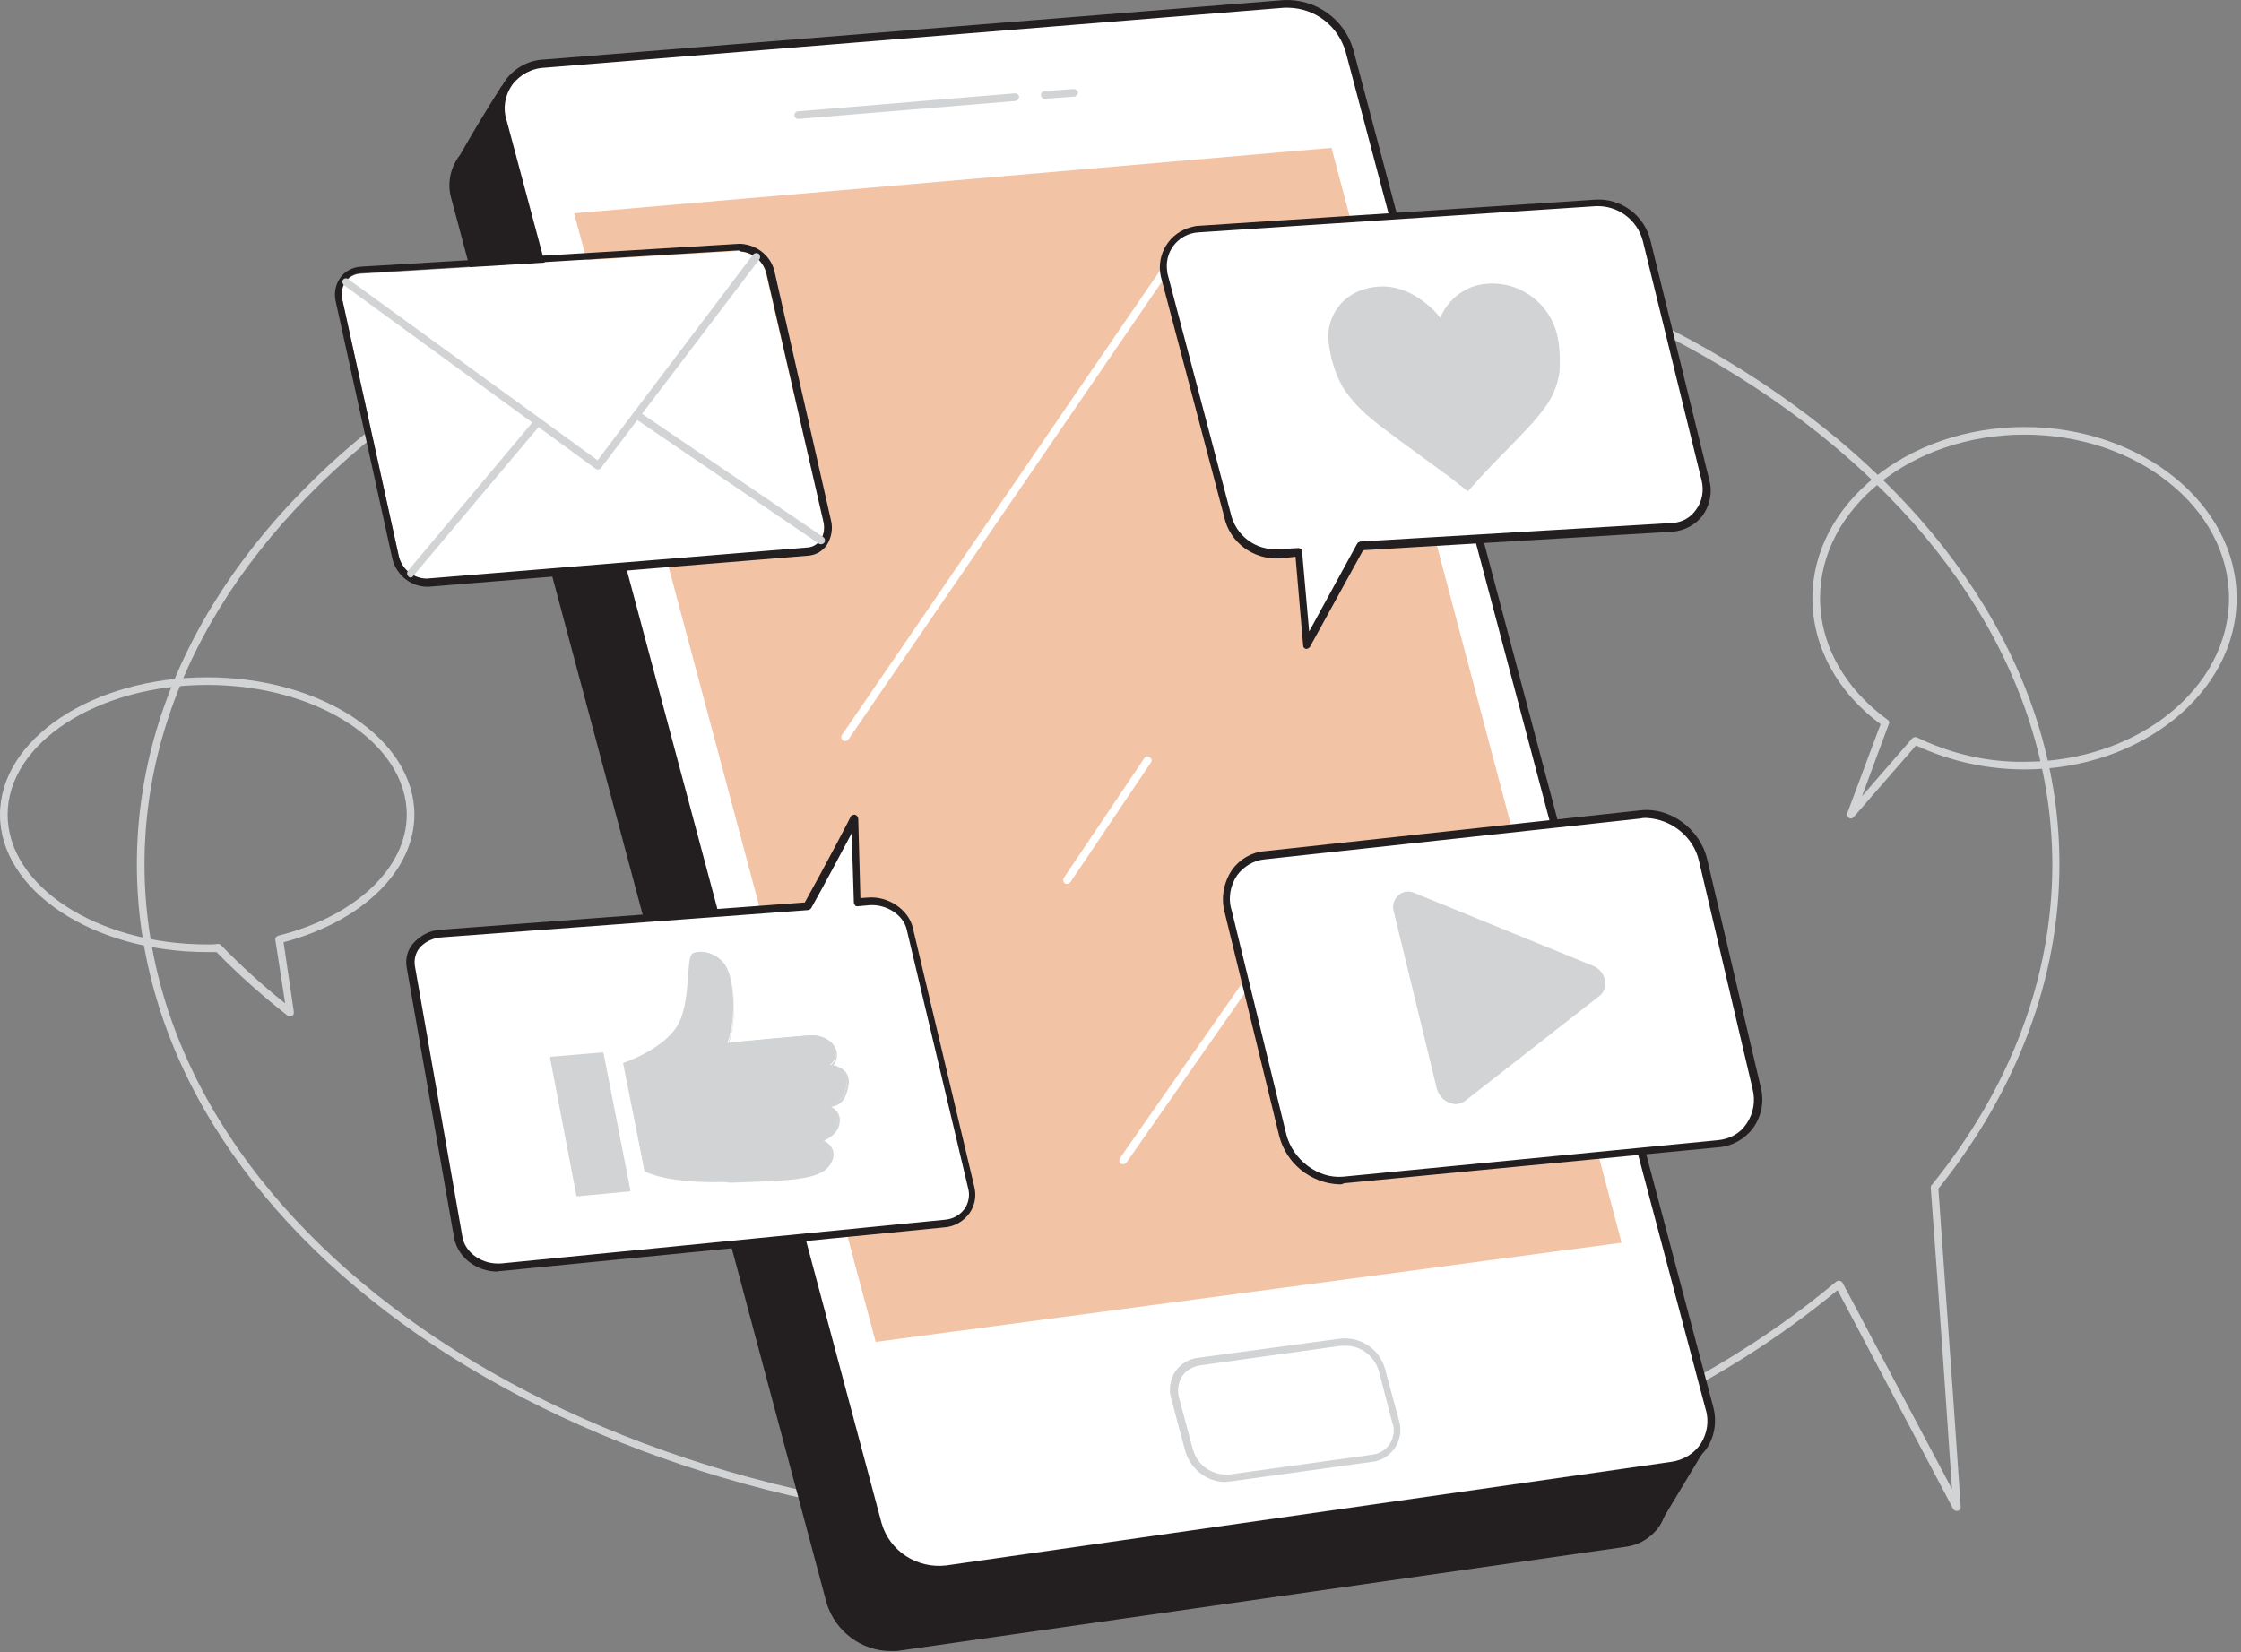 <?xml version="1.0" encoding="UTF-8"?> <svg xmlns="http://www.w3.org/2000/svg" width="411" height="303" viewBox="0 0 411 303" fill="none"><rect x="0" y="0" width="411" height="303" fill="#808080" stroke="none"/><path d="M201.4 280.717C104.2 280.717 25.1 225.917 25.1 158.517C25.1 91.117 104.2 36.317 201.4 36.317C298.6 36.317 377.7 91.117 377.7 158.517C377.7 179.317 370 199.917 355.5 218.017C357.4 244.417 359.6 276.017 359.6 276.417C359.6 276.817 359.3 277.117 358.9 277.117C358.6 277.117 358.4 277.017 358.2 276.717L337 236.617C303.3 264.617 254 280.717 201.4 280.717ZM201.4 37.717C105 37.717 26.5 91.917 26.5 158.517C26.5 225.117 104.9 279.317 201.4 279.317C254 279.317 303.4 263.117 336.8 235.017C337.1 234.817 337.5 234.817 337.8 235.117L337.9 235.217L358 273.117C357.4 264.317 355.7 239.317 354.1 217.817C354.1 217.617 354.1 217.417 354.3 217.317C368.8 199.417 376.4 179.117 376.4 158.517C376.2 91.917 297.8 37.717 201.4 37.717Z" fill="#D1D3D4"></path><path d="M339.5 150.117C339.4 150.117 339.3 150.117 339.1 150.017C338.8 149.817 338.7 149.517 338.8 149.117L344.9 132.817C336.9 126.917 332.4 118.517 332.4 109.717C332.4 92.417 349.9 78.317 371.3 78.317C392.7 78.317 410.2 92.417 410.2 109.717C410.2 127.017 392.7 141.117 371.3 141.117C364.4 141.117 357.6 139.617 351.4 136.717L340 149.817C339.8 150.017 339.7 150.117 339.5 150.117ZM371.3 79.717C350.6 79.717 333.8 93.217 333.8 109.717C333.8 118.217 338.3 126.317 346.2 132.017C346.5 132.217 346.6 132.517 346.4 132.817L341.5 146.017L350.7 135.417C350.9 135.217 351.3 135.117 351.5 135.217C357.7 138.217 364.4 139.817 371.3 139.717C392 139.717 408.8 126.217 408.8 109.717C408.8 93.217 392 79.717 371.3 79.717Z" fill="#D1D3D4"></path><path d="M53.2 186.418C53 186.418 52.9 186.418 52.8 186.318C48.2 182.718 43.8 178.818 39.7 174.618H38C17 174.618 0 163.318 0 149.418C0 135.518 17 124.218 38 124.218C59 124.218 76 135.518 76 149.418C76 159.718 66.4 169.018 52 172.818L53.9 185.618C53.9 185.918 53.8 186.218 53.6 186.318C53.4 186.418 53.3 186.418 53.2 186.418ZM40 173.118C40.2 173.118 40.4 173.218 40.5 173.318C44.2 177.118 48.1 180.718 52.3 184.018L50.5 172.418C50.4 172.018 50.7 171.718 51 171.618C65.1 168.118 74.6 159.218 74.6 149.418C74.6 136.318 58.2 125.618 38 125.618C17.8 125.618 1.4 136.318 1.4 149.418C1.4 162.518 17.8 173.218 38 173.218C38.6 173.218 39.3 173.218 40 173.118Z" fill="#D1D3D4"></path><path d="M84 30.517C84 30.517 87.2 24.517 92.4 16.217C92.4 16.217 109 28.617 108.8 27.917C108.6 27.217 84 30.517 84 30.517Z" fill="#231F20"></path><path d="M84 31.216C83.6 31.216 83.3 30.916 83.3 30.516C83.3 30.416 83.3 30.316 83.4 30.216C83.4 30.116 86.7 24.116 91.9 15.916C92 15.716 92.2 15.616 92.4 15.616C92.6 15.616 92.8 15.616 92.9 15.716C98.6 20.016 108.1 26.916 109 27.316C109.5 27.416 109.5 27.616 109.5 27.816C109.5 28.116 109.4 28.416 109.2 28.616C109.1 28.716 108.9 28.816 108.5 28.616C107 28.316 92.8 30.016 84 31.216ZM92.7 17.216C89.1 22.916 86.5 27.516 85.3 29.616C97.3 28.016 103.3 27.416 106.4 27.216C104.2 25.716 100.2 22.816 92.7 17.216Z" fill="#231F20"></path><path d="M303.3 280.117L311.5 266.417L300.1 256.017L303.3 280.117Z" fill="#231F20"></path><path d="M303.3 280.816H303.1C302.8 280.716 302.6 280.516 302.6 280.216L299.4 256.116C299.4 255.816 299.5 255.516 299.8 255.416C300.1 255.316 300.4 255.316 300.6 255.516L312 265.816C312.2 266.016 312.3 266.416 312.1 266.716L303.8 280.516C303.7 280.716 303.5 280.816 303.3 280.816ZM301 257.816L303.7 278.016L310.6 266.516L301 257.816Z" fill="#231F20"></path><path d="M297.9 283.016L164.9 302.016C159.3 302.716 153.9 299.316 152.3 293.816L83.5 36.416C82.1 31.116 85.5 26.416 91.1 25.916L226.7 15.017C232.2 14.716 237.2 18.317 238.8 23.616L304.8 272.516C306.1 276.916 303.6 281.516 299.2 282.816C298.8 282.916 298.4 283.016 297.9 283.016Z" fill="#231F20"></path><path d="M163.4 302.817C158 302.817 153.2 299.217 151.6 294.017L82.8 36.517C82 33.917 82.5 31.117 84 28.917C85.7 26.617 88.3 25.217 91.1 25.117L226.7 14.217C232.6 13.917 237.9 17.717 239.5 23.317L305.5 272.217C306.2 274.817 305.8 277.517 304.4 279.817C302.9 282.017 300.6 283.417 298 283.717L165.1 302.717C164.6 302.817 164 302.817 163.4 302.817ZM227.6 15.617C227.3 15.617 227.1 15.617 226.8 15.617L91.2 26.617C88.8 26.717 86.6 27.917 85.2 29.817C83.9 31.717 83.6 34.017 84.2 36.217L153.1 293.617C154.6 298.717 159.6 301.917 164.9 301.317L297.9 282.317C300.1 282.017 302.1 280.817 303.3 279.017C304.5 277.117 304.9 274.717 304.3 272.617L238.3 23.717C236.8 18.917 232.5 15.717 227.6 15.617Z" fill="#231F20"></path><path d="M306.6 268.817L173.6 287.817C168 288.517 162.6 285.117 161 279.617L92.2 22.117C90.8 16.817 94.2 12.117 99.8 11.617L235.4 0.717C240.9 0.417 245.9 4.017 247.5 9.317L313.5 258.217C314.8 262.617 312.3 267.217 308 268.517C307.5 268.717 307 268.817 306.6 268.817Z" fill="white"></path><path d="M172.1 288.617C166.7 288.617 161.9 285.017 160.3 279.817L91.5 22.317C90.7 19.717 91.2 16.917 92.7 14.717C94.4 12.417 97 11.017 99.8 10.917L235.4 0.017C241.3 -0.283 246.6 3.517 248.2 9.117L314.2 258.017C314.9 260.617 314.5 263.317 313.1 265.517C311.6 267.717 309.3 269.117 306.7 269.417L173.7 288.417C173.2 288.517 172.6 288.617 172.1 288.617ZM236.3 1.417H235.5L99.9 12.417C97.5 12.517 95.3 13.717 93.9 15.617C92.6 17.517 92.2 19.817 92.9 22.017L161.7 279.417C163.2 284.517 168.2 287.717 173.5 287.117L306.5 268.117C308.7 267.817 310.7 266.617 311.9 264.817C313.1 262.917 313.5 260.617 312.8 258.417L246.8 9.517C245.4 4.717 241.2 1.517 236.3 1.417Z" fill="#231F20"></path><path d="M105.3 39.116L244.2 27.116L297.4 227.916L160.6 246.116L105.3 39.116Z" fill="#F3C3A5"></path><path d="M251.6 267.316L225.6 270.916C222.2 271.316 219 269.216 218 265.916L215.4 256.216C214.6 253.416 216.2 250.516 218.9 249.716C219.2 249.616 219.5 249.516 219.8 249.516L245.8 246.016C249.2 245.616 252.3 247.716 253.3 251.016L255.8 260.616C256.6 263.316 255 266.216 252.3 267.016C252.2 267.216 251.9 267.316 251.6 267.316Z" fill="white"></path><path d="M224.8 271.817C221.4 271.817 218.4 269.517 217.4 266.217L214.8 256.517C214.3 254.817 214.6 253.017 215.5 251.617C216.5 250.117 218.1 249.217 219.8 249.017L245.8 245.517C249.5 245.117 253 247.417 254 251.017L256.6 260.617C257.5 263.717 255.7 267.017 252.6 267.917C252.3 268.017 251.9 268.117 251.6 268.117L225.6 271.717C225.4 271.717 225.1 271.717 224.8 271.817ZM246.8 246.817C246.5 246.817 246.3 246.817 246 246.817L220.1 250.417C218.8 250.617 217.5 251.317 216.8 252.417C216.1 253.517 215.9 254.917 216.2 256.217L218.8 265.917C219.7 268.917 222.5 270.717 225.6 270.417L251.6 266.817C254.1 266.517 255.8 264.417 255.6 261.917C255.6 261.617 255.5 261.317 255.4 261.117L252.9 251.517C252.1 248.717 249.6 246.817 246.8 246.817Z" fill="#D1D3D4"></path><path d="M146.4 21.816C146 21.816 145.7 21.516 145.7 21.116C145.7 20.716 146 20.416 146.4 20.416L186.1 17.116C186.5 17.116 186.8 17.316 186.9 17.716C186.9 18.116 186.6 18.416 186.3 18.516L146.4 21.816Z" fill="#D1D3D4"></path><path d="M191.6 18.116C191.2 18.116 190.9 17.816 190.9 17.416C190.9 17.016 191.2 16.716 191.6 16.716L196.9 16.316C197.3 16.316 197.6 16.616 197.7 16.916C197.7 17.316 197.4 17.616 197.1 17.716L191.6 18.116Z" fill="#D1D3D4"></path><path d="M155 135.916C154.9 135.916 154.7 135.916 154.6 135.816C154.3 135.616 154.2 135.116 154.4 134.816L217.2 43.116C217.4 42.816 217.9 42.816 218.2 43.016C218.5 43.216 218.5 43.616 218.4 43.916L155.6 135.616C155.4 135.816 155.2 135.916 155 135.916Z" fill="white"></path><path d="M206 213.517C205.9 213.517 205.7 213.517 205.6 213.417C205.3 213.217 205.2 212.817 205.4 212.417L243.3 158.117C243.5 157.817 244 157.717 244.3 157.917C244.6 158.117 244.7 158.617 244.5 158.917L206.6 213.217C206.5 213.417 206.2 213.517 206 213.517Z" fill="white"></path><path d="M195.7 162.117C195.6 162.117 195.4 162.116 195.3 162.016C195 161.816 194.9 161.316 195.1 161.016L209.9 139.016C210.1 138.716 210.6 138.616 210.9 138.916C211.2 139.116 211.3 139.516 211.1 139.816L196.3 161.816C196.1 161.916 195.9 162.117 195.7 162.117Z" fill="white"></path><path d="M148.1 100.517L78.4 106.217C75.8 106.217 73.6 104.417 73.1 101.917L62.8 55.117C62.2 52.617 63.7 50.417 66 50.217L135.5 46.017C137.9 46.117 140 47.817 140.5 50.217L151 95.517C151.7 98.217 150.3 100.317 148.1 100.517Z" fill="white"></path><path d="M135.8 46.117C138.2 46.317 140.1 48.017 140.6 50.317L151 95.617C151.6 98.117 150.2 100.317 148 100.417L78.3 106.117H78.1C75.6 106.017 73.6 104.217 73.1 101.817L62.8 55.017C62.2 52.517 63.7 50.317 66 50.117L135.5 45.917L135.8 46.117ZM135.8 44.717H135.5L66.1 48.917C64.7 49.017 63.3 49.717 62.5 50.817C61.5 52.117 61.2 53.817 61.6 55.417L71.9 102.217C72.5 105.217 75.1 107.517 78.2 107.617C78.3 107.617 78.5 107.617 78.6 107.617L148.2 101.917C149.6 101.817 150.8 101.117 151.6 100.017C152.5 98.617 152.8 96.917 152.4 95.417L142.1 50.017C141.5 47.017 138.9 44.917 135.9 44.717H135.8Z" fill="#231F20"></path><path d="M109.7 86.117C109.6 86.117 109.4 86.017 109.3 86.017L63.1 52.317C62.8 52.117 62.7 51.617 62.9 51.317C63.1 51.017 63.6 50.917 63.9 51.217L109.6 84.417L138.1 46.717C138.3 46.417 138.8 46.317 139.1 46.517C139.4 46.717 139.5 47.217 139.3 47.517L110.3 85.717C110.1 86.017 109.9 86.117 109.7 86.117Z" fill="#D1D3D4"></path><path d="M150.6 99.817C150.5 99.817 150.3 99.817 150.2 99.717L116.4 76.717C116.1 76.517 116 76.117 116.2 75.717C116.4 75.417 116.8 75.317 117.2 75.517L151 98.517C151.3 98.717 151.4 99.217 151.2 99.517C151 99.717 150.8 99.817 150.6 99.817Z" fill="#D1D3D4"></path><path d="M75.3 105.917C75.1 105.917 75 105.817 74.9 105.717C74.6 105.517 74.6 105.017 74.8 104.717L98.1 76.917C98.3 76.617 98.8 76.617 99.1 76.817C99.4 77.117 99.4 77.517 99.2 77.817L75.8 105.617C75.7 105.817 75.5 105.917 75.3 105.917Z" fill="#D1D3D4"></path><path d="M292.5 37.217L219.7 42.017C215.9 42.217 213 45.517 213.2 49.317C213.2 49.717 213.3 50.117 213.4 50.417L225.1 94.417C226.1 98.817 230.1 101.917 234.7 101.617L238.2 101.317L239.7 118.417L249.6 100.317L306.8 96.917C310.5 96.617 313.3 93.317 313 89.617C313 89.217 312.9 88.817 312.8 88.417L302 44.417C300.9 39.917 296.9 36.917 292.5 37.217Z" fill="white"></path><path d="M239.6 119.017H239.5C239.2 118.917 239 118.717 239 118.417L237.6 102.117L234.8 102.417C229.9 102.717 225.5 99.517 224.5 94.717L212.9 50.717C212 46.617 214.5 42.617 218.6 41.617C219 41.517 219.4 41.417 219.8 41.417L292.6 36.617C297.3 36.317 301.6 39.517 302.7 44.117L313.5 88.117C314.1 90.317 313.6 92.617 312.3 94.517C311 96.217 309 97.317 306.8 97.517L250 100.917L240.2 118.717C240.1 118.817 239.8 119.017 239.6 119.017ZM238.1 100.517C238.5 100.517 238.8 100.817 238.8 101.117L240.1 115.817L248.9 99.717C249 99.517 249.2 99.417 249.5 99.317L306.7 95.917C308.5 95.817 310.1 94.917 311.1 93.417C312.2 91.917 312.5 90.017 312.1 88.217L301.3 44.217C300.3 40.317 296.7 37.617 292.6 37.817L219.8 42.617C216.4 42.817 213.8 45.717 214 49.117C214 49.417 214.1 49.817 214.1 50.117L225.7 94.117C226.6 98.217 230.3 101.017 234.5 100.717L238.1 100.517Z" fill="#231F20"></path><path d="M269.2 90.117C268.1 89.217 267 88.417 265.9 87.517L256.6 80.717C254.6 79.217 252.5 77.717 250.6 76.017C248.9 74.517 247.4 72.817 246.2 70.917C245.5 69.617 244.9 68.217 244.5 66.817C244.1 65.617 243.9 64.317 243.7 63.017C243.1 58.817 245.5 54.817 249.4 53.317C253.7 51.717 257.8 52.617 261.6 55.717C262.5 56.417 263.3 57.217 264 58.117L264.1 58.317C264.1 58.217 264.2 58.117 264.2 58.117C265.1 56.117 266.6 54.417 268.5 53.317C270.2 52.317 272.2 51.917 274.2 52.017C279.3 52.217 283.7 55.617 285.3 60.417C285.7 61.617 285.9 62.917 286 64.217C286.1 65.617 286.1 66.917 286 68.317C285.7 70.317 285 72.217 283.9 73.917C282.8 75.617 281.4 77.217 280 78.717C277.9 80.917 275.7 83.217 273.5 85.417C272 87.017 270.6 88.517 269.2 90.117Z" fill="#D1D3D4"></path><path d="M159.4 165.417L157.2 165.617L156.8 150.217C156.8 150.217 151.5 160.417 148.2 166.317L81 171.317C77.4 171.617 74.8 174.317 75.4 177.517L84.1 227.117C84.7 230.517 88.2 232.917 92 232.517L173.2 224.517C176.7 224.117 179 221.217 178.2 218.017L166.9 170.417C166.1 167.317 162.8 165.117 159.4 165.417Z" fill="white"></path><path d="M91.2 233.217C87.4 233.217 84 230.617 83.3 227.117L74.6 177.517C74.3 175.917 74.7 174.317 75.7 173.117C77 171.617 78.8 170.617 80.8 170.517L147.6 165.517C150.9 159.617 156 149.917 156 149.817C156.1 149.517 156.5 149.417 156.8 149.417C157.1 149.517 157.3 149.717 157.4 150.117L157.8 164.717L159.2 164.617C162.9 164.317 166.6 166.817 167.4 170.117L178.7 217.717C179.1 219.317 178.8 221.117 177.8 222.517C176.7 224.017 175 225.017 173.1 225.117L91.9 233.117C91.8 233.117 91.5 233.117 91.2 233.217ZM156.2 152.817C154.4 156.217 151.1 162.417 148.8 166.517C148.7 166.717 148.5 166.817 148.2 166.917L81 171.917C79.4 172.017 77.9 172.717 76.9 173.917C76.2 174.817 75.9 176.017 76.1 177.217L84.8 226.817C85.3 229.817 88.5 232.017 92 231.717L173.2 223.717C174.7 223.617 176 222.917 176.9 221.717C177.6 220.717 177.9 219.317 177.6 218.117L166.3 170.517C165.7 167.817 162.6 165.817 159.5 166.017L157.3 166.217C157.1 166.217 156.9 166.217 156.8 166.017C156.7 165.917 156.6 165.717 156.6 165.517L156.2 152.817Z" fill="#231F20"></path><path d="M115.4 218.217L105.9 219.117L101.1 194.017L110.5 193.317L115.4 218.217Z" fill="#D1D3D4"></path><path d="M105.9 219.417C105.8 219.417 105.7 219.317 105.7 219.217L100.9 194.117C100.9 194.017 100.9 194.017 100.9 193.917C100.9 193.817 101 193.817 101.1 193.817L110.5 193.017C110.6 193.017 110.7 193.117 110.7 193.217L115.6 218.217C115.6 218.317 115.6 218.317 115.6 218.417C115.6 218.517 115.5 218.517 115.4 218.517L105.9 219.417ZM101.3 194.317L106 218.917L115.1 218.017L110.3 193.517L101.3 194.317Z" fill="#D1D3D4"></path><path d="M114.5 195.017C114.5 195.017 122.2 192.417 124.6 187.717C127 183.017 126.1 175.317 127.2 174.817C129.3 174.217 131.6 175.117 132.9 176.917C134.6 179.317 135.2 186.417 133.4 191.317C133.4 191.317 143.6 190.317 148.2 189.917C152.8 189.517 154.6 193.417 152.2 195.317C152.2 195.317 155.9 195.417 155.3 198.817C154.7 202.217 153.4 202.417 151.3 202.617C151.3 202.617 153.9 203.017 153.7 205.517C153.5 208.017 150.4 208.917 150.4 208.917C150.4 208.917 153.6 210.017 152.1 213.017C150.6 216.017 145.6 216.117 133.8 216.517C122 216.917 118.2 214.617 118.2 214.617L114.5 195.017Z" fill="#D1D3D4"></path><path d="M131.3 216.817C121.6 216.817 118.4 214.917 118.3 214.817C118.2 214.817 118.2 214.717 118.2 214.717L114.3 195.117C114.3 195.017 114.3 194.917 114.4 194.917C114.5 194.917 122 192.317 124.4 187.817C125.8 185.217 126 181.517 126.2 178.817C126.4 176.317 126.5 175.117 127.1 174.817C128.5 174.217 131.4 174.617 133 177.017C134.6 179.417 135.3 186.417 133.7 191.217C135.5 191.017 144.1 190.217 148.2 189.917C151.1 189.717 152.8 191.117 153.3 192.417C153.7 193.417 153.5 194.617 152.8 195.417C153.7 195.517 154.5 196.017 155.1 196.617C155.6 197.317 155.8 198.217 155.6 199.117C155.1 202.017 154 202.717 152.4 203.017C153.5 203.517 154.2 204.617 154 205.817C153.8 207.817 152 208.817 151.1 209.217C151.8 209.517 152.4 210.117 152.7 210.817C153 211.617 152.9 212.517 152.4 213.317C150.8 216.417 145.5 216.517 133.9 216.917C133 216.717 132.1 216.817 131.3 216.817ZM118.6 214.417C119.2 214.717 123.2 216.617 134 216.217C145.4 215.817 150.6 215.717 152.1 212.817C152.5 212.217 152.6 211.417 152.3 210.717C151.9 210.017 151.3 209.417 150.5 209.117C150.4 209.117 150.4 209.017 150.4 208.917C150.4 208.817 150.5 208.717 150.6 208.717C150.6 208.717 153.5 207.817 153.7 205.517C153.8 204.217 152.8 203.017 151.5 202.917C151.4 202.917 151.3 202.817 151.3 202.717C151.3 202.617 151.4 202.517 151.5 202.517C153.4 202.317 154.7 202.217 155.3 198.917C155.5 198.217 155.3 197.417 154.9 196.817C154.2 196.117 153.3 195.717 152.4 195.717C152.3 195.717 152.2 195.617 152.2 195.617C152.2 195.517 152.2 195.417 152.3 195.417C153.2 194.717 153.5 193.617 153.1 192.617C152.6 191.517 151.2 190.217 148.5 190.417C143.9 190.817 133.8 191.717 133.7 191.817C133.6 191.817 133.6 191.817 133.5 191.717C133.5 191.617 133.5 191.617 133.5 191.517C135.2 186.817 134.7 179.717 133 177.317C131.8 175.617 129.6 174.817 127.6 175.317C127.2 175.517 127.1 177.217 127 178.917C126.8 181.617 126.5 185.417 125.1 188.117C122.9 192.417 116.2 195.017 115 195.417L118.6 214.417Z" fill="#D1D3D4"></path><path d="M315.1 209.817L246.4 216.417C241.5 216.917 236.5 213.217 235.2 208.117L225.2 167.117C223.9 162.017 226.9 157.317 231.9 156.817L300.9 149.317C306 148.717 311.1 152.517 312.4 157.717L322.2 199.417C323.3 204.817 320.2 209.317 315.1 209.817Z" fill="white"></path><path d="M245.6 217.217C240.4 217.017 235.9 213.417 234.6 208.317L224.6 167.317C223.9 164.717 224.4 161.917 225.9 159.617C227.3 157.617 229.5 156.317 231.9 156.117L300.9 148.617C306.3 148.017 311.8 152.017 313.1 157.617L322.9 199.317C323.6 201.917 323.1 204.717 321.5 206.917C320 208.917 317.7 210.217 315.2 210.417L246.5 217.017C246.2 217.217 245.9 217.217 245.6 217.217ZM301.9 150.017C301.6 150.017 301.2 150.017 300.9 150.117L231.9 157.617C229.9 157.817 228.1 158.917 226.9 160.517C225.6 162.417 225.2 164.817 225.9 167.017L235.9 208.017C237.1 212.717 241.7 216.217 246.3 215.817L315.1 209.117C317.2 208.917 319.1 207.917 320.3 206.117C321.6 204.217 322 201.917 321.4 199.617L311.6 157.917C310.6 153.517 306.6 150.217 301.9 150.017Z" fill="#231F20"></path><path d="M293.4 182.617L268.7 201.917C266.9 203.317 264.1 202.017 263.5 199.617L255.6 167.117C255.2 165.617 256 164.117 257.5 163.617C258.2 163.417 258.9 163.517 259.5 163.817L292.1 177.117C294.5 178.017 295.2 181.117 293.4 182.617Z" fill="#D1D3D4"></path></svg> 